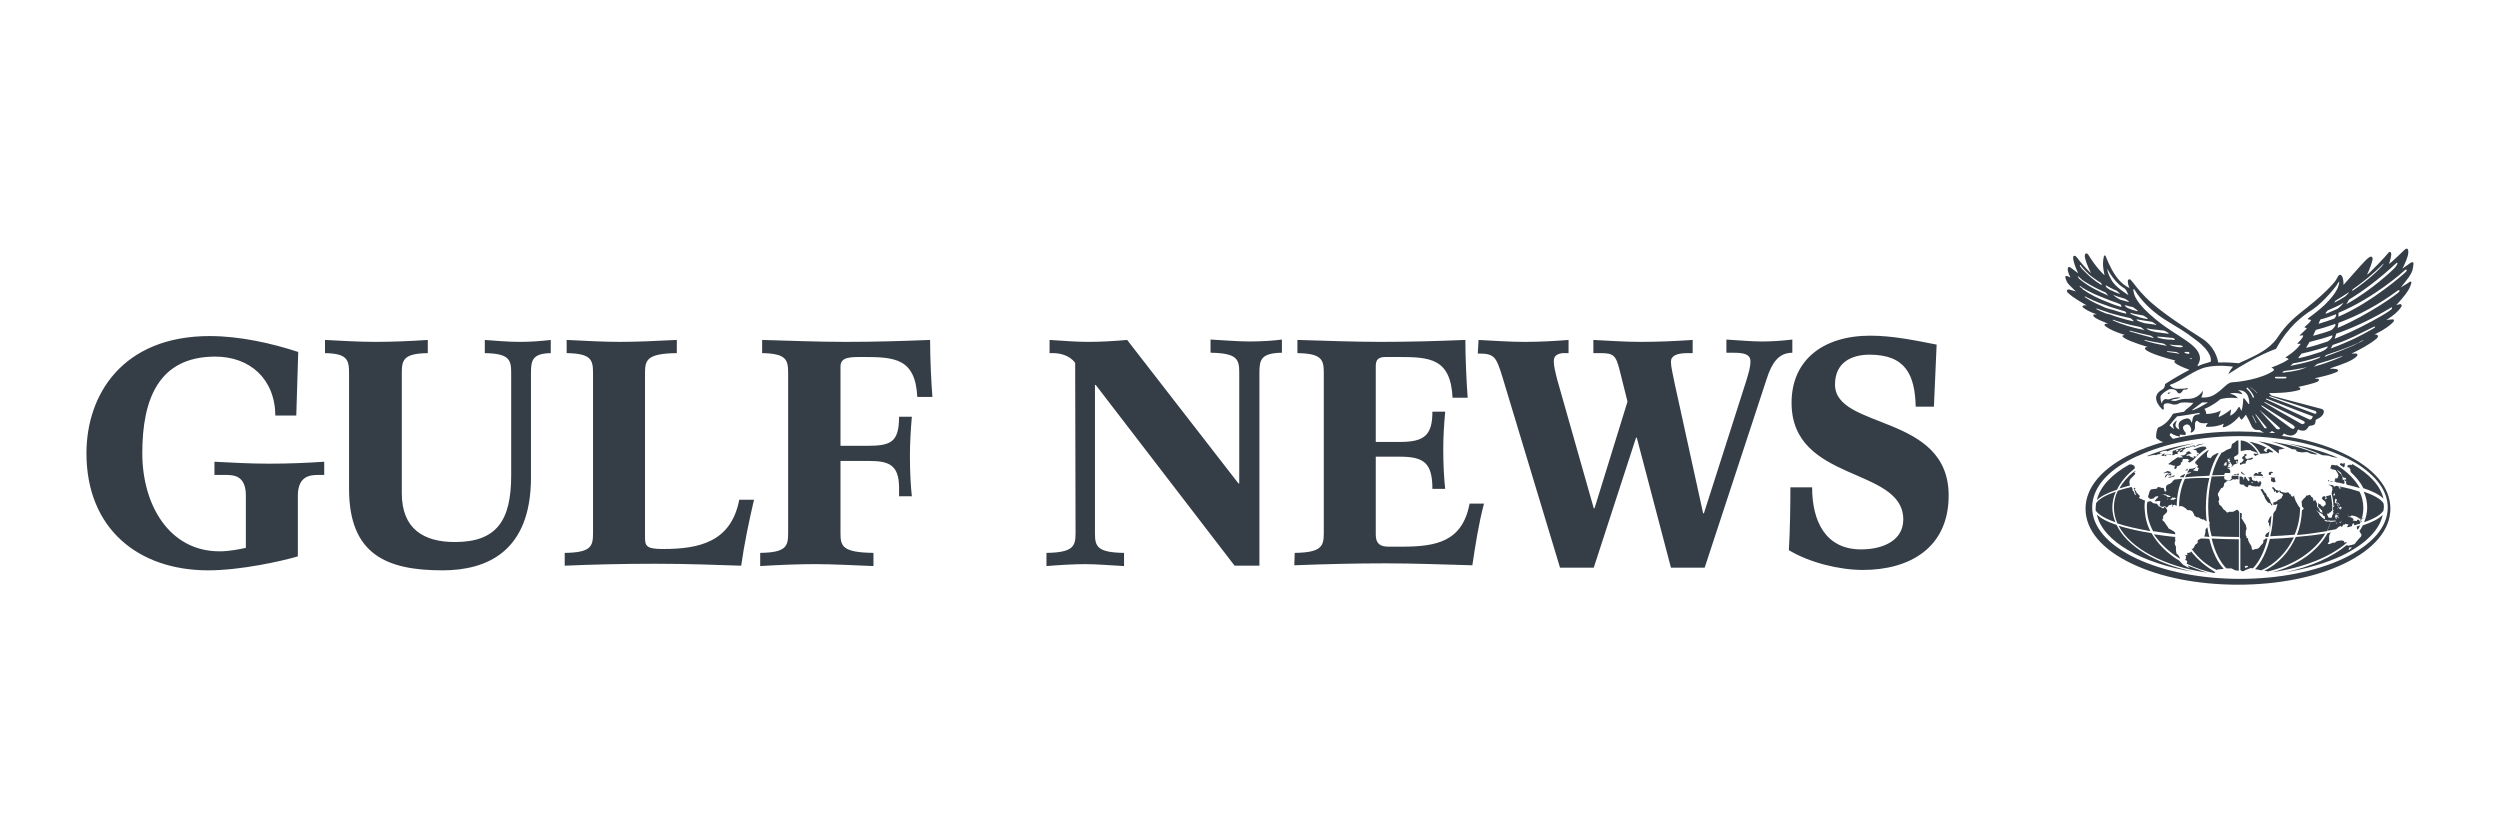 <?xml version="1.0" encoding="UTF-8"?><svg id="a" xmlns="http://www.w3.org/2000/svg" viewBox="0 0 300 100"><defs><style>.b{fill:#353e47;stroke-width:0px;}</style></defs><path class="b" d="M263.164,53.965h0c.047,0,.14.047.279.047s.14.093.14.093l.047.186s.186.047.233.14c.093.093-.047.093-.093.093-.047.047-.186,0-.186,0l.093.186-.186.093-.279-.093.093.14-.093.093s-.419-.14-.419-.186-.093-.093-.093-.093l-.326.047.047-.14.326-.093s.233-.093.279-.093-.233-.093-.233-.14-.093-.093-.093-.093h-.093c-.093.047-.186.093-.279.14l.093.047-.186.186s-.047.047-.14.093c-.14.047-.233,0-.326.047h-.047c-.047.047-.093.047-.186.093l.093-.047h.14l.093.093.093.047s-.047.047-.14.047h-.233l-.186.047.047-.093h-.093c-.372.233-.745.512-1.117.791v.093h.186l.279.093.093.047h.233l-.047.093-.047.14v.14l.093.047.186-.14v-.186s.186-.047.279-.093.233-.186.233-.186c0-.047-.047-.14-.047-.14,0,0,.14-.093.186-.14.047-.047.047-.186.047-.186,0,0-.047-.093.093-.14h.326c.047,0,.093-.047.186,0,.047,0,.093.047.093.093h.14l-.093.14-.14.093.14.047.093.047.233-.14.093-.093v.047c.512-.559,1.071-1.071,1.722-1.489l-.14-.233h-.465c-.186.046-.605.186-1.024.372M260.185,57.27l.093.047.326-.047.279-.093.093-.14-.233.047-.093.093h-.047l-.326.047-.093.047ZM260.278,56.572l-.14-.047s-.14,0-.14.047c-.047.047-.093.047-.14.093-.047,0-.233.093-.233.093l.047.047.186-.047.233-.047.093.093.186-.047.14-.047-.047-.093-.186-.047h0ZM260.278,56.851h-.14l-.233.14-.14.279h.14l.093-.186.186-.186h.14l-.186.14h.14l.093-.047v.093l.14-.047.093-.186-.093-.047-.233.047ZM262.559,56.246h0q-.093,0-.14.047l-.093.093-.14.093h.047l.279-.047c0-.047,0-.14.047-.186M261.581,67.044h0c0-.093-.047-.233-.093-.279s-.047-.093-.093-.14l-.047-.093s0,.047-.047,0l-.14-.14v-.093l-.047-.233v-.465l-.14-.279v-.279l.093-.186-.047-.047v-.372c-.838-.093-1.676-.186-2.56-.326.745,1.071,1.769,2.095,3.119,2.932M257.625,60.9c0,1.024.279,1.955.745,2.839.838.14,1.722.233,2.653.372v-.186l-.093-.093-.047-.047c-.047-.047-.233-.14-.233-.14,0,0-.186-.093-.233-.14-.047-.047-.14-.047-.186-.093s-.047-.093-.047-.093c0,0-.233-.372-.279-.419s-.093-.093-.093-.14-.14-.14-.14-.186l-.14-.093s-.047-.093-.047-.14.047-.093.093-.14v-.279c0-.047.233-.233.233-.233,0-.047.093-.093.14-.14s.093-.14.093-.14c0-.047.047-.186,0-.233s-.14-.233-.14-.233l-.093-.093h-.093l-.047.047v.047l-.047.047h-.093l-.093-.047-.093-.047-.093-.093-.233-.047-.047-.14-.14-.14-.047-.047h-.186l-.14-.047h-.093l-.093-.093-.186-.14h-.14s-.093.047-.14.047h-.093c-.093.186-.093.419-.093.698M261.581,57.27s-.047,0,0,0h.465c.047-.14.14-.279.186-.419l-.465.233c0-.047-.186.186-.186.186ZM270.658,54.71h.093v-.093h.14v-.047l.14-.047c-.047-.047-.047-.093-.093-.14l-.14.093s-.186-.047-.233-.047l-.14.047.047.093c.047.047.14.14.186.14M271.728,57.27h0c-.14-.047-.279-.047-.419-.047l.186.047h.233ZM270.658,57.223h.093-.279v.047h.186M271.356,58.713h0c-.093-.047-.093.047-.093.047l.233.372.047.14.14.186s.047.093.047.14.093.186.093.186c0,0,0,.093.047.14.047.047.233.326.279.372.047.047.093.047.233.093.14.093.14.14.14.14v.047l.14.093v-.233h-.047c-.093,0-.093-.047-.093-.093s-.093-.14-.093-.233-.093-.233-.093-.233c0,0-.093-.047-.093-.14,0-.047-.093-.093-.14-.14s-.093-.047-.093-.14-.047-.14-.093-.233-.14-.093-.14-.093c0,0,0-.047-.047-.093-.093-.14-.14-.233-.233-.372-.093.047-.14.047-.14.047M272.985,57.409l.047-.047-.047-.047h0c-.186,0-.326,0-.512-.047l.047.093.093.047-.093.047v.186l.047.14h.093l.047.047s.093.047.14.047h.047c.047,0,.186-.047.186-.047l-.047-.093v-.14l-.047-.047v-.093h-.047v-.093c-.093,0,.047.047.047.047ZM279.594,58.247c.047,0,.093.047.093.047,0,0,.047.093.093.093s.093.093.093.093l.047.047h-.14.047l.047.093v.047h.047s0,.047-.047.14c-.047.093,0,.233-.093.372h0c.14.512.233,1.024.233,1.583l.047-.047v-.047l.047-.047v.093l-.047.093-.093.047v.372h.047l.093.047h-.093v.047h-.047v.186l.093.047v.047h-.093l-.047.093v.093l-.047.047c-.047.233-.093.465-.14.652h.559c.047,0,.047.047.047.047l-.186.047-.419.047h-.047c-.093.372-.233.698-.419,1.071.372-.047.698-.14,1.024-.186h0l.093-.047s.047-.093.14-.14c.093-.047.14-.093.186-.14.047-.047.14-.047.186-.047s.047.093.047.093l.14-.047s-.047,0,0-.047.14-.186.14-.186h.186v-.093l.419.093-.093.14-.093.093.093.093h0c.186-.047.326-.093.512-.14v-.14l.14-.233.047.047.093.233c.233-.093.465-.14.652-.186.279-.605.419-1.257.419-1.862,0-.698-.14-1.396-.465-2.001-.698-.233-1.396-.419-2.095-.559v.047h-.047l-.047-.093h-.186l-.093.047-.093-.047.047-.047c-.093,0-.186-.047-.326-.047,0,0,0,.047-.047.047,0,.047-.186.047-.186.047l-.047-.047v-.093h0c-.186-.047-.372-.047-.512-.093l-.093.093c.093-.047.14-.047.186,0M280.386,62.809l-.093-.047.093-.047.093.093h-.093ZM283.272,62.204h.186l.186-.093h0l-.047.093-.093.047-.233-.047h0ZM281.596,61.738l.233.093v.047l.093.093.047.047.14-.093.14-.093.047.047.279.047.326.14.14.093v.047l.233.047v.093l-.093.047h.047l.093.14.093.047.047.093-.093-.047-.186-.047-.093-.186-.14-.047-.14.093.047.047-.093.047-.186-.047h-.14l-.14-.047h0l.14-.047-.047-.093-.093-.14-.14-.047-.233-.093-.093.047v-.093l.093-.093h-.093l-.093-.093h-.093v-.093l-.047.047h0ZM280.479,61.878l.093-.093h.047l-.093.14.047.14.093.047v.093l-.14-.093-.047-.14-.093.047v.279h-.093v-.14l-.093-.14.047-.186.093-.186.186-.047.14-.047h.047l-.14.093h-.186l-.047.14.14.093h0ZM280.293,60.388h.093v.047l-.047.047-.047-.047v-.047h0ZM280.572,60.668l-.093.047v-.186l.14.047-.047.093ZM280.618,60.668h0v.14h-.047v-.093l.047-.047ZM280.758,62.762l-.047-.047.233-.14h0l.047.047-.233.14ZM280.944,60.854h0l.047.047v.093l-.047.047-.047-.047-.047.047.047.047-.047.047h-.047l-.093-.093v-.093h-.14l-.047.093h-.047l.047-.093h.047v-.047h.093v.047l.093-.047v-.047l.047-.047-.047-.047.093.047.093.047ZM280.805,60.668h0l-.093-.047.047-.047-.047-.047.047-.047.047.047v.047l-.047.047c.047,0,.047.047.047.047ZM280.712,58.387l.093.047.047.093v.14h-.093v-.14l-.093-.047-.047-.047.093-.047ZM280.479,60.295l.093.047.093.093-.047.047h-.047l-.047-.093h-.093l.047-.093h0ZM280.293,59.83l.093.093h0l.047.093-.047.093-.047.047v.093l.047.047v.093l-.047.047-.047-.093h-.093l-.047-.14h.047v-.233l.093-.14h0ZM280.106,59.225h.093v.047l-.047.186-.047.047-.093-.093v-.093l.093-.093h0ZM271.402,56.897l-.14-.093s.186-.186.14-.186-.419.047-.419.047l.047.14-.14.047-.047-.047v-.047h-.233l-.047.093-.14.14v.093c.372,0,.791,0,1.164.047-.047-.14-.186-.233-.186-.233ZM282.248,63.367h-.093c.047.047.093,0,.093,0M262.373,53.593h.093s.047,0,.047-.047c0,.047-.093.047-.14.047M262.792,53.593l.512-.047v.093c.326-.14.652-.233.977-.326h0l.279-.093c-.279.047-.559.093-.838.14l-.233.186-.186-.093c-.093,0-.233.047-.326.047l-.186.093ZM256.182,56.199h0c0-.047-.047-.279-.047-.279l-.14-.093-.186-.093h-.279c-2.095,1.164-3.537,2.653-3.91,4.282.465-.465,1.303-.884,2.42-1.257.465-.977,1.21-1.815,2.141-2.56M253.994,62.995c-1.117-.372-1.908-.791-2.374-1.257.698,3.212,5.399,5.911,11.729,6.889-4.608-.931-8.145-3.072-9.356-5.632M256.089,56.572l.093.047s.093,0,.093-.047c-.047,0-.093-.047-.093-.047l.047-.047c-.047,0-.093.047-.14.093M262.466,67.836s.14.093.14.14.186.14.186.14c0,0-.186,0-.279-.047s-.465-.279-.512-.279l-.372-.372q-.047-.047-.047-.093c-1.489-.884-2.653-2.048-3.398-3.351-1.536-.233-2.886-.559-3.956-.884,1.443,2.746,5.492,4.887,10.659,5.632-.791-.233-1.629-.559-2.42-.884h0ZM282.853,63.46c0,.047.047.093.093.093.093-.14.186-.326.279-.512-.14.047-.279.093-.419.14v.047c.047.093,0,.14.047.233M256.136,56.711l-.093-.093c-.745.605-1.303,1.257-1.722,2.001.419-.14.838-.233,1.303-.372-.047,0-.047-.047-.047-.047l-.047-.279v-.14s.047-.279.186-.372l.419-.419c.093-.093.093-.186.093-.186h.047l-.14-.093h0ZM256.229,58.573c-.047-.047-.093-.047-.093-.047l-.093.093c0,.047.093.186.093.186v.093l.093.186v.14l.047.047c0,.047.047.047.047.093l.047.047h-.093l-.14-.14-.047-.047.047-.093s-.047-.047-.047-.093l-.093-.093c-.047-.047-.14-.047-.14-.047l.093-.047v-.047l-.047-.047v-.093l-.093-.186v-.047c-.605.14-1.164.279-1.676.465-.326.652-.465,1.303-.465,2.001,0,.652.14,1.303.419,1.908,1.071.372,2.42.652,3.956.931-.465-.884-.652-1.815-.698-2.793,0-.279,0-.559.047-.884q-.093-.047-.14-.047c-.047,0-.14-.047-.14-.047l-.047-.047c-.047,0-.093,0-.14-.047l-.14-.047-.093-.093v-.047l.093-.093-.047-.14s-.186-.14-.186-.186l-.093-.093s-.093-.047-.093-.093v-.047c0-.047-.093-.14-.093-.14,0,0-.093-.14-.14-.186.093-.046.14-.093.093-.14M257.718,54.756l.372-.093s.419-.093.465-.093l.047.047.233-.047.093-.047h.14c.14-.093.326-.14.465-.186-.047,0-.093.047-.186.093-.186.047.047-.093-.186-.093-.047,0,.093-.093.233-.14.14-.047.093-.047.372-.093.279-.047.279.047.279.047h.047c.931-.372,1.908-.652,2.932-.884h.047s.047,0,.093-.047c-2.048.326-3.91.838-5.492,1.489h.047c-.093.047,0,.047,0,.047M268.237,53.034s-.326.233-.372.233c-.047.047-.093.279-.093.326s-.047.186-.047.186c0,0-.326.14-.465.186s-.279.186-.465.279c-.047.047-.093.047-.186.047-.465.698-.884,1.629-1.164,2.746.512,0,1.024-.047,1.489-.047l-.047-.14h.093l.047-.093h.512c.093,0,.093-.047.093-.047v-.186l-.047-.14-.093-.093-.186-.093v-.047h.093l.047.047.14-.047-.047-.093h.14l.093-.047.14-.093s.093-.047.14-.14c.047-.093.233-.093.233-.093l.14-.047-.047-.093-.047-.093-.047-.047.186-.093.047.14-.047.14h.093v-.465l-.186.047h-.186c-.047,0-.093-.093-.093-.093v-.186c-.047-.093.047-.093.093-.14q.093-.047.186-.093c.093-.047.186-.14.186-.186l.047-.047v-1.583c-.093,0-.14,0-.233.047l-.14.14h0ZM267.213,55.594l-.047.047.047.14v.047h-.093l-.093.047h-.093l-.093-.047v-.047l.093-.047v-.047h-.047l.047-.093h.093v-.093l.093-.047.093.047h.047v.047c-.047-.047-.047,0-.047.047M267.865,55.873l-.093.047.093.047v.047l-.233.047h-.372l.047-.047.047-.047.047-.047h.093l.047-.047h-.186v-.047l.093-.047v-.047l-.047-.047.047-.047.093.047.047-.093-.047-.047v-.047s-.047.047-.093,0c-.047,0-.047-.047-.047-.047l.047-.047s0-.047-.047-.047h-.093l.047-.093-.047-.047v-.093l.047-.047.047.047.047-.093h.14v.047l-.186.093h.14l.093.047-.047.093-.093.047v.047h.093s.047,0,.047.047,0,.047.047.093c.047,0,.047.047.047.093l.047.047.047.047v.093l.047.047.047-.047.047.047h-.093ZM281.689,56.06h.093l.093.047.093.047v.093l.093.047v.047l-.047.047.047.047-.047.047.093.093-.047.047c.652.605,1.21,1.257,1.536,1.955,1.117.372,1.955.791,2.42,1.257-.372-1.583-1.722-2.979-3.724-4.143l-.093.093v.047l-.093-.047c-.047-.047-.186,0-.186,0v.047l-.093-.047-.047.047h-.093l.047.093c-.093.093-.047.14-.047.14M268.424,56.944l-.186-.047-.186.047v.047h.605v-.14l-.093-.047-.14.14h0ZM264.141,64.624c-.047,0-.14.047-.14.047-.047.047-.279.14-.279.186-.047.047.047.186,0,.233,0,.047-.047.093-.093.14l-.093.047s.047,0-.047.047c-.047.047-.093.047-.093.093s-.093.186-.093.186c0,0,0,.047-.047.093s-.047.093-.093.14c-.047,0-.093.047-.14,0h-.047c.791,1.117,1.815,2.001,3.025,2.56.186-.093.372-.093.559-.093.093,0,.186-.047.279-.047-.745-.791-1.35-2.048-1.722-3.584-.279-.047-.652-.047-.977-.047M267.772,57.27l.047.14-.047.047-.093.093-.093.093h-.186l-.093.093-.093-.093-.093-.093h-.093l-.093-.047v-.093l-.047-.093.047-.186c-.512,0-1.024.047-1.536.047-.279,1.21-.419,2.42-.419,3.631,0,.605.047,1.164.093,1.722.047.047.093.14.093.186s0,.14-.047.186c.047.512.14.977.279,1.443,1.071.047,2.188.093,3.305.093v-3.025h0c-.047,0-.093-.186-.186-.233-.093-.047-.372.14-.372.14,0,0-.14.093-.279.093h-.372s-.14.093-.186.093-.14-.047-.186-.14c0-.047-.279-.233-.279-.233,0,0-.14-.14-.14-.186s-.14-.186-.186-.233c0-.047-.14-.093-.186-.14q-.047-.093-.047-.186c0-.093-.093-.186-.093-.186l.093-.14s.047-.233,0-.326c0-.093-.047-.093-.047-.14s-.093-.093-.093-.279c0-.14.093-.233.093-.233,0,0,.093-.186.14-.233.047-.047.14-.279.186-.279s.233-.047.279-.233c0-.047,0-.093.047-.093v-.186c.047-.047,0-.047.047-.093s.093-.093.14-.093.14-.14.14-.14v-.093h.093l.093.047h.186l.14-.047.093-.047s.093-.047.14-.093c.047,0,.186.093.372,0,.186-.047.14,0,.14,0l.14.047v-.465h-.791l-.047.186ZM262.931,66.16c0,.047-.047.093-.093.14-.093,0-.186.047-.233.047h-.14v.14c0,.047.047.047.047.093-.047.047-.093.047-.093.047l-.14-.047s-.047,0-.047.047.047.093.047.093l.093.047-.047.047-.047.047.047.093v.093l-.093.047c0,.047,0,.14.047.14s.14.047.14.047l.047.093v.093s-.047.047-.047.093v.093c1.024.512,2.141.884,3.258,1.117.047-.047.14-.047.186-.093-1.164-.698-2.141-1.49-2.932-2.513M267.167,68.208h.605l.465.233.419.047v-3.77c-1.117,0-2.188-.047-3.258-.093.372,1.583,1.024,2.839,1.769,3.584M253.855,62.669c-.233-.559-.372-1.164-.372-1.769,0-.652.14-1.303.419-1.908-1.21.419-2.048.884-2.374,1.396,0,.186-.047.326-.047.512v.372c.372.512,1.164.977,2.374,1.396M269.494,64.252c-.047-.047,0-.14,0-.186v-.326c0-.093.093-.186.093-.279s0-.14-.047-.233,0-.093-.047-.233c-.047-.093-.465-.745-.465-.745l-.093-.093s.093-.093.093-.14c.047-.047-.047-.093-.047-.14s.047-.093.047-.14c.047-.093-.047-.14-.14-.186h-.093v3.025h.791c.047-.186-.047-.326-.093-.326M269.168,58.154l.14.047.047.14.14.047.186.093.093-.093v-.093l.047-.047.186-.047.186.093.14.047h.14c.047,0,.186.047.186.047h.093l.093-.047.14.047h.14l.093-.047.047-.093.047-.14.047-.093v-.093l-.047-.047v-.14l-.047.047-.093-.047-.093.093h-.14c-.047,0-.047-.047-.047-.093s-.14-.047-.14-.047l-.047.047h-.093l-.047-.047h-.14l-.186-.14v-.14s-.047-.047-.047-.093-.047-.093-.047-.093h-.093l-.047.047h-.186v.093l.14.14-.047.093v.14h-.047l-.093-.047-.093-.093v-.047l-.093-.093-.093-.186v-.047h-.233c.047,0,.14.093.14.093v.047l-.047-.047-.047-.047c-.047,0-.047.047-.047.047v.047s.047,0,.047.047v.047h-.047v.047l-.047.047h-.047v-.047l.047-.047h0l-.047-.14-.186-.14h-.233v.698h0v.14c.047.047.14.14.186.14.14,0,.233,0,.233,0M271.123,57.875h.047-.047v.047l-.047.047h-.047l-.047-.047.14-.047M270.099,57.828l.186.047.047.047h.047v.047h-.14l-.14-.14h0ZM269.308,68.487c.14-.093.791-.326.791-.326,0,0,.093,0,.233.047.745-.745,1.396-2.001,1.769-3.584h-.279v.093c-.047.047-.093.047-.14.047s-.093.14-.093.14c0,0,.047.14,0,.186,0,.047-.047.093-.093.186-.093.047-.279.279-.372.419-.093.093-.233.186-.419.186s-.372.14-.372.14l-.14-.233v-.186c0-.047-.14-.233-.186-.326s-.186-.279-.186-.326c-.047-.093-.047-.186-.047-.279,0,0,0-.047-.047-.093h-.884v3.817c.14.186.372.186.465.093M269.68,67.882l.093.14-.326.14-.093-.233c0,.047.326-.047.326-.047ZM269.168,56.804s-.14-.14-.14-.186-.093,0-.093.047v.093c0,.047.093.093.14.093l.047.047.047.047h.279l-.279-.14M264.7,63.46l-.047.093v.279c0,.047-.093.465-.14.559.186,0,.419,0,.605.047-.093-.372-.186-.791-.233-1.164l-.093.093s-.047.093-.093.093M272.426,53.639l.093.047h-.047c.326.233.652.465.977.745v-.047s.047-.279,0-.372c0-.093.14-.047.279-.093.093,0,.279-.093.465-.093-1.024-.419-2.141-.698-3.212-.884.465.186.931.372,1.396.652l.047.047h0ZM269.494,54.012h.605s.047.093.093.093c.093,0,.698.233.698.233l.093.047c-.605-.931-1.303-1.489-2.095-1.536v1.303q.047-.047.14-.047c.14,0,.465-.093.465-.093M269.168,55.641h.186l.14-.047v-.186l.093-.093h.047v-.14h.419c.047,0,.233-.093.279-.14.093,0-.047-.14-.047-.14l-.233.093-.419.093-.186-.093v-.093s-.093-.14,0-.14c.093-.047.186-.186.186-.186l-.186-.093-.14.047.047.093-.093.093-.186.14v.186l.186.14-.14.186-.186.186h-.14v.186l.093.047.279-.14h0ZM271.263,54.477l.233-.047s.419,0,.652-.047.14-.14.14-.14l.465.047v-.093c-.186-.14-.372-.279-.559-.372h0l-.233.233.093.14-.14.047-.279-.233.279-.279h.093c-.652-.372-1.396-.605-2.141-.745.512.279.977.791,1.396,1.489M264.84,54.71v-.279c0-.047.093-.186.093-.186,0,0,.047-.14.093-.14s0-.047-.047-.093c-.559.372-1.071.884-1.536,1.396,0,.047,0,.093-.047.14-.047.047.14.093.14.093.047,0,.047.047.093.093l-.186.047h.186l.093.047.047.047-.047.093-.047.047-.233.093s-.186.093-.233.093-.093.047-.14.047h-.326c-.093.14-.186.326-.279.465h.233l.186-.093.047.047-.186.14-.233.047-.14.093c-.047.093-.093.233-.186.326.977-.093,1.955-.14,2.932-.186.279-1.071.652-2.001,1.117-2.7h-.186l-.512.279-.279.326-.14-.047-.233-.047-.047-.186h0ZM263.769,56.432s0,.093-.047.093h-.233l-.047-.047h-.233v-.093l.186-.14.14-.186.14-.093.047.14-.093.047h.14s.093,0,.093.047c-.093.093-.093.233-.093.233M283.132,63.74h0c.047.093.14.233.186.326.047.047.093,0,.047.14s0,.186-.14.279c-.14.14-.465.512-.559.652s-.14.186-.186.186c-.093,0-.233.047-.326.093-.093,0-.14,0-.233.047-.047,0-.093.047-.186,0-.093,0-.093-.047-.14-.047-1.722,1.443-4.329,2.607-7.354,3.258,2.513-.419,4.841-1.071,6.796-2.001,2.793-1.35,4.515-3.072,4.887-4.887-.465.465-1.257.884-2.374,1.257-.093.186-.279.465-.419.698M282.154,65.788c-.093.047-.186.14-.233.186l-.093.047.093-.326h.093l.186-.047c-.047.047-.047.093-.047.14M283.644,58.992c.279.605.419,1.257.419,1.908,0,.605-.14,1.21-.372,1.769,1.21-.419,2.001-.884,2.327-1.396,0-.14.047-.279.047-.372,0-.186,0-.372-.047-.512-.326-.512-1.164-.977-2.374-1.396M275.266,64.484c-.931.093-1.908.14-2.886.186-.372,1.536-1.024,2.839-1.769,3.631.279.047.605.093.745.14,1.676-.745,3.072-2.188,3.91-3.956M262.186,57.456c-.465,1.024-.698,2.188-.698,3.305h.047c.047,0,.186-.047.186-.047,0,0,.047.047.14.047.047,0,.093.047.14.047v.047h.093s0,.047.093.093c.047,0,.14.093.14.093v.047s0-.047.093.047c.047.047.047.093.14.093.047,0,.14-.047.233,0s.279.093.279.14c.047.047.093.093.093.14s.047.093.047.093l.093.14v.093c0,.047.047.093.047.093.047,0,.14.047.14.047l.047.093h.233c.047.047.233.093.233.14,0,0,.047.047.093.047s.186.093.233.093.093-.047.14,0c.047.047.093.047.14.093.047.047.093.093.186.14-.047-.512-.093-1.071-.093-1.583,0-1.303.14-2.56.419-3.631-1.024-.047-2.001,0-2.932.093M279.036,64.019c-1.164.186-2.374.326-3.537.419-.791,1.815-2.141,3.258-3.77,4.049.14,0,.279.047.419.093,3.119-.745,5.632-2.42,6.889-4.561M281.596,65.043s-.093.047-.14.047-.14.047-.14,0c0,0,0-.14-.093-.186s-.326-.047-.326-.047c-.047,0-.186.047-.326.047q-.093,0-.233.093c-.14.093-.093.093-.186.14-.093,0-.14-.047-.233,0s-.14.047-.233.093-.233.093-.279.047l-.093-.093s.233-.14.186-.233v-.465c0-.093-.047-.047,0-.14,0-.093.093-.326.14-.372s.093-.047.14-.093c-.14.047-.279.047-.465.093-1.21,2.188-3.631,3.91-6.656,4.701h0c3.77-.559,6.935-1.815,8.937-3.537v-.093M276.29,61.226h0l-.047-.093c-.047,1.071-.233,2.095-.605,3.072,1.21-.093,2.374-.279,3.584-.465.186-.372.326-.745.465-1.117l-.186-.047h-.279l-.186-.047v-.047l-.093-.047v-.047h.14c.047,0,.093.047.093.047,0,0,.093.047.14.047h.093l.047-.047.186.047.093.047c.047-.14.093-.279.093-.419h-.14l-.093.047-.047-.047h-.14l-.047-.186-.093-.093v-.14l.047-.093.14.047.093-.14.14-.047.093-.14.093-.047v-.372c0-.512-.093-1.024-.186-1.536-.047.047-.14.093-.186.093-.093,0-.326.093-.326.093l-.093.047v.093h-.047l-.047-.14s-.093-.047-.233.047c-.093.047-.14.233-.14.233l.093.093.093.093c.047.047.186.14.186.14,0,0,.093.14.093.186v.233l-.14.093-.186.186h-.047v-.093l.047-.047h-.14s-.093-.047-.093-.093-.14-.14-.14-.14h-.093v-.093h-.093v.14l-.047.186v.093h.047l.047.047.093.14.047.047s.047,0,.093.047.093.14.14.14.047.233.047.233c0,.047.093.093.093.093h-.047l-.279-.14s-.14-.233-.14-.326c0-.047-.186-.233-.233-.279-.047,0,0-.233,0-.326s-.14-.279-.14-.326-.14-.233-.14-.233v.093c0,.047-.093.093-.093.093l-.093-.047v-.233c-.047,0-.093-.186-.186-.186-.093-.047-.14-.186-.14-.186,0-.047-.14-.093-.14-.093l-.047.047-.14.047h-.093l-.14.047v.093s0,.047-.047.047l-.186.186c-.047.047-.14.093-.14.186,0,.047-.14.093-.14.093h0c0,.186.047.419.047.652,0,0,.14.186.186.186v.14l-.14.14h0ZM279.129,59.923l-.093-.047c-.047,0,0-.093,0-.093l.047-.093h.14l-.047.14-.047.093h0ZM277.826,61.226l.093.047h.14l.047.093.186.093.14.093.14.093.093.047.093.047-.047.093h.047l.093.093.14.047v.326h-.093s-.186-.186-.233-.186l-.14-.14c0-.047-.093-.093-.093-.093l-.093-.093-.047-.186-.093-.093-.093-.093s-.186-.186-.186-.233c-.14.047-.093.047-.093.047M281.549,58.015l.047.14c.605.14,1.117.279,1.583.419-.559-1.024-1.489-1.955-2.746-2.746h-.233c-.093,0-.186-.047-.326-.047h-.093l-.093.279-.093.14h.047l.14.047.047.093h.093v-.047s.186.093.233.093.14.047.14.047c0,0,.047.047.047.093l.093.14c.047.047.14.233.14.233v.047s0,.093.047.093c0,0-.047.093-.047.14s-.047.14-.047.14l-.093.093h-.093l-.047-.047-.047.047c0,.047-.093.093-.093.093l.093.093-.093.093h-.047l.047.093s.14.047.186.093c.326.047.605.093.884.186l.093-.047.047-.186-.093-.093v-.093h.093l.047.047.14.093-.047.14.047.093h0ZM280.991,57.037l-.093-.14-.093-.093-.14-.14-.186-.186-.047-.093.279.186.233.186v.14l.14.186-.047.047s-.047-.093-.047-.093ZM281.503,57.456l-.047.14-.14-.047h-.047v.047h-.047l-.14-.093s0-.093.047-.093,0-.047,0-.047l-.093-.14v-.047l.233.14.233.047.047.093s-.047,0-.047,0ZM272.706,56.665l-.047-.047h-.233l-.093.047-.093.093h0c0,.093.047.14.047.233h.279l-.093-.093v-.047l.047.047.047-.047-.047-.047.047-.047h.186v-.047l-.093-.047c.047.14.047,0,.047,0ZM279.92,57.828h0c0-.047-.047-.093-.047-.093h-.186c-.047,0-.093.047-.093.047.14,0,.233,0,.326.047M259.301,54.71h.279l.186-.047h.093l-.047.047s0,.047.047.047.093-.093.093-.093v-.047l.279-.047h.279v-.047c0-.047-.186,0-.186,0,0,0-.512.093-.559.047-.047,0-.093-.047-.093-.093.047-.047.186-.047.186-.093h-.047c-.14.047-.279.093-.419.186h.093v.047l-.186.093h0ZM279.455,57.968h0ZM275.312,53.919c.186.047.419.093.233.14-.14.047.186.14.186.14l.512.093s.419-.047.559-.047.465.186.465.186l.512.093h.279v-.047c-1.583-.698-3.444-1.164-5.492-1.489.791.233,1.536.465,2.234.791.186.14.372.14.512.14M258.696,58.666h-.186s-.186.047-.279.047-.14.047-.233.14c-.093.233-.14.465-.233.745.047.186.233.279.372.279.233-.047.372-.093.372-.14s.14-.14.14-.14l.233-.047h.093s.047.047,0,.093c-.047.093-.186.186-.186.186,0,0-.093.093-.093.14s-.093.093-.14.14.186.047.186.047l.326-.047.186.047c0,.047-.093.326-.093.419s.14.186.233.233c0,0,.047.047.14,0,.093-.047.233-.047.233-.047l.14.047.093.14.047-.093.093-.047.047-.047s-.047-.047.047-.093,0-.047.093-.047.093,0,.186-.047c.093-.047.14-.047.14-.047l.047.047-.047.093v.047c0,.047-.047.093,0,.093h.093l-.047-.093v-.047l.233-.093.14.047v.047h.14c0-.279,0-.559.047-.838h0v-.047h0c.093-.838.279-1.629.605-2.327-.326.047-.652.047-.931.093,0,0,0,.047-.047.047-.047.047-.093.093-.186.14v.093l-.326.233c-.093.047-.186.047-.233.093-.047,0-.186.14-.186.186-.047.047-.047.279-.047.279,0,.047.047.14.047.186s.047.047,0,.093-.093.093-.14.093h-.047s-.047-.14-.047-.186-.047-.093-.047-.093v-.093l-.047-.047s-.093-.047-.14-.047c-.047.047-.093.047-.093.047,0,0-.093-.093-.186-.093s-.326-.093-.326,0,.14.093,0,.093q-.14.093-.186.093M260.232,59.923h-.14l-.047-.047v-.047l.186.093h0ZM260.65,59.737h0v-.047l.14.047.14-.047s.093.047.093.093l.14.047v.047h-.14l-.093.047h-.047l-.093.093-.047-.047h-.279v-.14h.14l.047-.093h0ZM259.58,59.318h.279l.093.047.14.047.14.047.093.047.14.047v.047l-.047.047h-.372l.093-.047h-.047l-.093-.047-.047-.093h-.093l-.14-.047-.093-.047-.047-.047-.093.047-.14.047h-.047l.279-.093h0ZM280.805,55.78c.186.14.372.233.512.372l-.047-.047v-.093s.093,0,.093-.047v-.233l.047-.047v-.047l-.093-.047v-.047h-.093l.047.047h-.047l-.047.093-.093-.047c0-.047-.047-.047-.186-.047-.186.047-.093.186-.093.186h0M274.986,59.364s-.093.047-.093,0-.14-.093-.14-.093l-.14-.186h-.093l-.326.047c-.14-.047-.233-.047-.372-.093-.14,0-.093-.047-.14-.093,0-.047-.047-.093-.093-.093-.093,0-.14.047-.14.047-.047,0-.186-.093-.233-.093s-.14-.047-.186-.093-.14-.233-.186-.233h-.186c-.047.047,0,.093.047.14.047.047.093.14.14.186.047.047.047.093.047.14s.047.093.047.093h.047v-.093l.047-.047.047.047.047.14.047.047h.093c.047,0,.093,0,.093-.047l.186-.186v.14c0,.093.14.14.186.14s.047,0,.093.047c.047,0,.047.047.093.093,0,.047.047.047.047.047,0,0,0,.093-.093.186-.093.093-.047.186-.047.186,0,0-.047,0-.093.047q0,.047-.047.047c-.047,0-.093.047-.14.093-.047.047-.093.047-.186.047-.093.047-.047.14-.047.14-.14.047-.326.14-.512.186v.279h.279l.14-.093h.047s.047.186-.047.279c-.047.093-.047.326-.14.465-.093.093-.186.233-.233.326l-.047.047c-.047.931-.14,1.862-.372,2.746.977-.047,1.955-.093,2.932-.186.419-1.024.652-2.095.652-3.258h-.047s-.093-.093-.14-.186c-.047-.093-.093-.14-.186-.326-.093-.186-.186-.279-.186-.372l-.14-.372v-.14l-.047-.047-.047.093s-.093.047-.14.047-.186-.186-.186-.186c0,0,.046,0,.093-.047,0,.047,0,0,0,0M279.408,57.596l-.047.14c.047,0,.093,0,.14.047v-.14l-.093-.047ZM279.222,54.663c.326.047.186,0,.559.14.14.047.465.093.791.14-1.815-.791-3.956-1.396-6.33-1.769,1.629.326,3.119.838,4.422,1.443.14,0,.372.047.559.047M272.194,64.438c.186-.791.326-1.629.372-2.56l-.14.14c-.14.186-.279.605-.279.605l.093.093s.047.093.047.14v.186s.093.047.093.14v.465c0,.14-.233.279-.326.326s-.093.093-.14.14-.093.14-.093.14c0,0,.047.047.047.186.093,0,.186,0,.326,0M262.233,53.732c.093-.047-.093-.047-.093-.047l-.279.093h-.047c-.512.14-.977.279-1.443.465h.047s.093-.047.186-.093h.186l-.14.14.093.047-.093.279h.093s.186-.047.186,0,0-.093,0-.093l.233-.047h.093l.14-.093-.047-.047-.093-.047.186-.093.14-.14.14-.14.186-.047v.047l-.233.14-.093.093-.047.047.093.093s.047-.047.093-.047h.047c.093-.047.186-.093.279-.14-.279,0-.047-.093-.047-.093l.186-.14.233-.14.372-.047.186-.093-.652.047c.047.186-.14.14-.093.093M261.209,54.198l-.14-.14.279-.093.093.047-.233.186ZM260.185,47.123c-.047,0-.047.047-.047.093h0c0,.047.093.047.14.047l.186-.186c-.047,0-.233.047-.279.047"/><path class="b" d="M289.555,31.484c-.047,0-.093-.047-.186,0-.186.093-.838.605-1.071.745q0-.047.047-.093l.047-.093c.14-.326.605-1.21.605-1.769,0-.14,0-.233-.047-.326,0,0,0-.093-.093-.093-.093-.047-.186,0-.326.14-.233.233-1.722,1.629-1.769,1.629l-.047.047h0v-.093l.093-.326c.047-.233.14-.512.14-.698,0-.093,0-.186-.047-.233,0-.047-.047-.093-.093-.093-.093,0-.186.047-.233.14-.14.233-2.095,2.281-2.467,2.56l-.047.047c0-.093.093-.233.186-.465.047-.14.465-1.071.465-1.489,0-.047,0-.093-.047-.14,0-.047-.093-.093-.14-.093-.279,0-.838.605-2.188,2.141,0,0-1.071,1.21-1.117,1.257h0v-.14c0-.233-.047-.698-.186-.931-.093-.093-.14-.14-.233-.14-.14,0-.233.14-.419.512-.186.419-1.676,1.955-3.351,3.258l-.047.047c-1.536,1.21-2.56,2.001-3.724,3.77-.931,1.35-2.513,2.048-3.677,2.607-.326.14-.652.279-.931.419-.093,0-1.21-.14-2.467-.093-.093-.512-.419-1.955-2.095-2.979-1.676-1.071-4.143-2.653-5.865-4.143-1.071-.931-1.769-1.815-2.188-2.374-.279-.326-.372-.465-.419-.465-.093-.047-.186,0-.233.047s-.047.093-.047.233.047.372.186.745h0l-.093-.047c-.233-.14-.838-.419-1.536-1.396s-1.21-2.374-1.21-2.374c0-.047-.047-.093-.093-.093-.093,0-.14.093-.14.186-.047.186-.093.419-.093.791,0,.326.047.791.186,1.396h0c-.093-.047-1.024-.931-1.955-2.467-.047-.047-.14-.186-.279-.14-.047,0-.093.047-.093.093s-.047.093-.047.186c0,.372.279,1.117.745,2.095-.605-.559-1.117-1.164-1.629-1.815-.047-.047-.186-.279-.326-.279-.047,0-.093,0-.14.047-.047.047-.047.093-.047.186,0,.326.186.977.605,1.862-.326-.233-.605-.465-.931-.698,0,0-.14-.093-.233-.047-.047.047-.093.14-.093.279,0,.279.233.791.326.977-.047,0-.093-.047-.093-.047-.093-.047-.279-.14-.372-.14-.047,0-.093,0-.14.047v.093c0,.186.14.465.233.652.14.233.791.838,1.024,1.071-.233-.093-.698-.186-.745-.233,0,0-.186-.047-.279.047q-.047.047-.047.093v.093c.093.233.884.838,2.374,1.676-.279-.047-.419,0-.465.047l-.047.047v.047c.093.233.977.698,1.722.931h-.093c-.186,0-.279,0-.326.047v.093c.047.14.093.326,1.769.977-.233,0-.372,0-.419.093v.093c.093.186.884.698,2.42,1.164-.14.047-.233.047-.279.093v.047h0c.093.326,1.629.884,3.025,1.303-.14,0-.233.047-.279.093-.047,0-.047.047-.047.093h0c0,.14.419.605,3.631,1.443h.093-.047c-.047.047-.14.047-.14.14h0c0,.093.093.186.326.326.465.279,1.257.559,1.489.652-.977.512-1.955,1.071-2.886,1.676l-.047.047v.047c0,.093-.047.465-.419.652-.233.14-.559.372-.652.838v.14c0,.372.233.838.698,1.303.093.093.186.093.186.047.047-.047.047-.14.047-.186,0,0-.093-.233,0-.372.047-.093.093-.14.186-.14.279-.093.559,0,.698.047l.14.047c.186.047.559.047.838-.14.233-.14.977-.093,1.396-.047h.279c-.093.14-.233.279-.326.372l-.233.186c-.233.186-.372.279-.559.512-.047,0-1.303.233-1.303.233,0,0-.047,0-.047.047,0,0-.326.605-.791,1.024-.465.419-.977.605-.977.605h0s-.186.279-.233.884v.326s.093.14.186.186c.047,0,.186.14.372.233,0,0,.14.047.279.093h.047c-1.35.372-2.607.838-3.77,1.396-3.584,1.722-5.585,4.049-5.585,6.609s1.955,4.887,5.585,6.609c3.398,1.629,7.913,2.513,12.707,2.513s9.309-.884,12.707-2.513c3.584-1.722,5.585-4.049,5.585-6.609s-1.955-4.887-5.585-6.609c-2.141-1.024-4.701-1.769-7.494-2.141h.047c.14-.047.186-.14.233-.279.186.093.652.326,1.024.233.512-.14.652-.559.652-.652,0-.047.047-.047.093-.047l.093.047c.14.047.419.14.698.047.186-.093.326-.279.372-.372.047-.093.093-.14.14-.14.047-.047.093-.047.186-.047.14-.047.372-.047.465-.186,0,0,.093-.186.093-.326,0-.047,0-.186.093-.233,0,0,.745-.279.884-.791,0,0,.047-.14,0-.279-.047-.14-.186-.186-.372-.233l-5.818-1.536s-.186-.093-.372-.326c.512,0,2.42,0,3.631-.372.047,0,.14-.093.14-.14s-.047-.093-.093-.14c-.093-.047-.14-.093-.186-.093h.047c.233-.047,1.862-.419,2.234-.605.186-.093.233-.186.233-.233h0c0-.093-.14-.14-.233-.14-.047,0-.186,0-.279-.047.047,0,.14-.047.14-.047.465-.093,1.722-.372,2.467-.698.047-.047.186-.093.186-.186h0c0-.047,0-.093-.093-.14-.14-.093-.791-.093-.884-.093,0,0,.047,0,.047-.047.047,0,.233-.093.419-.14.838-.279,2.374-.791,2.793-1.35.047-.047.047-.093.047-.14s-.047-.093-.14-.14h-.559l.047-.047.14-.047c.512-.233,2.048-1.024,2.839-1.722.047-.047.14-.186.14-.279h0l-.047-.093s-.093-.093-.326-.093h-.047s.047-.047.093-.047l.093-.047c1.024-.512,1.722-1.024,2.095-1.443,0,0,.047-.093.047-.14v-.047c0-.047-.047-.093-.14-.093-.186,0-.652.047-.745.093h0s0-.047.093-.093l.14-.093c.372-.233,1.164-.791,1.583-1.489h0c0-.047,0-.186-.093-.233-.047,0-.093-.047-.14,0l-.419.093.047-.047s1.35-1.396,1.629-2.188c.093-.233.14-.372.14-.465,0-.047,0-.093-.047-.093-.047-.047-.186,0-.279.093l-.047.047-.931.559h0s.047-.047.093-.093l.186-.233c.372-.465,1.117-1.303,1.21-2.001h0v-.047c.093-.512.093-.605,0-.652M282.294,34.742c1.117-.791,2.513-1.862,3.724-3.119h0c0,.047,0,.093-.093.186-.233.372-1.676,1.769-3.724,3.165.093-.047.093-.14.093-.233M287.6,31.53h.047l.047.047h0c0,.047-.047.233-.279.512-.279.326-2.839,2.746-5.865,4.422.14-.186.233-.372.326-.559,1.536-.931,3.491-2.327,5.725-4.422M281.875,35.068c0,.047-.093.186-.465.512-.419.279-.838.512-1.303.745.047-.093.093-.14.14-.233.047-.047.698-.419,1.629-1.024M279.315,40.979c-.838.279-1.676.559-2.513.745h-.047v-.047l.372-.605s0-.047.047-.047c.931-.233,1.815-.465,2.7-.791v.186c-.14.233-.326.419-.559.559M279.315,41.63h0c0,.047-.047.047-.047.093-.093.14-.326.326-.791.512-.838.279-1.722.559-2.607.745q-.047,0-.047-.047v-.047l.372-.465h.047c.372-.093,1.489-.326,3.025-.838.047-.047.047,0,.047.047M279.734,39.629c-.698.279-1.443.465-2.095.652h-.047v-.047l.279-.605.047-.047c.419-.093,1.21-.326,2.281-.698.047,0,.047.047.047.047h0v.14c-.093.14-.233.372-.512.559M280.106,38.233c-.605.233-1.21.419-1.815.605h-.047v-.047l.186-.419s0-.047.047-.047c.605-.14,1.21-.372,1.815-.605,0,0,.047,0,.047.047v.093c-.047.093-.093.279-.233.372M279.176,37.628h-.093v-.093l.233-.279h0c.652-.279,1.303-.559,1.908-.931-.186.279-.465.559-.745.745-.419.186-.838.372-1.303.559M256.089,34.695c.047.047.186.279.186.279.465.745,1.583,2.141,3.398,3.305s2.141,1.21,3.956,2.607,1.676,2.281,1.676,2.42-.14.14-.14.14c-.372.093-1.21.372-1.35.465s-.093-.093-.093-.093c.233-.326.279-.745.279-.745.047-1.722-2.793-2.653-5.26-4.701-2.513-2.048-2.607-2.979-2.7-3.305-.093-.372,0-.419.047-.372M256.415,38.326c.605.093,1.164.186,1.769.279h.047l.512.326v.047s0,.047-.047,0l-.279-.047c-.326-.047-.652-.093-1.024-.14-.559-.14-.977-.326-1.024-.419q.047,0,.047-.047M255.67,37.628c-.047-.047-.047-.093-.047-.093l.559.14,1.024.186h0l.512.326s.047.047,0,.047l-.047.047c-.279-.047-.605-.093-.884-.186-.605-.233-1.071-.372-1.117-.465M257.578,39.396c.419.093.838.14,1.303.186l.838.093h0l.512.279s.047.047,0,.047l-.047.047-1.071-.14c-.186,0-.372-.047-.559-.093-.745-.14-.977-.372-.977-.419h0M258.928,40.374c.186.047.326.047.465.047.465.047.931.093,1.396.14h0l.186.14s.047.047,0,.047l-.047.047h-.047c-.186-.047-.465-.047-.745-.047-.652-.047-1.21-.233-1.257-.279,0-.047.047-.093.047-.093M255.856,36.836h.047l.093.047h0l.512.372s.047.047,0,.047l-.047.047-.465-.14c-.093,0-.186-.047-.279-.093-.559-.186-.652-.326-.698-.419,0,0,0-.047-.047-.047v-.047c.326.093.605.186.884.233M255.437,36.231s-.047.047-.047,0c-.326-.093-.652-.186-.977-.279-.279-.14-.559-.326-.791-.512l-.047-.047c.419.14.931.326,1.443.465l.419.279c0,.047,0,.093,0,.093M252.877,32.275c.931,1.722,1.955,2.281,2.048,2.327.233.14.372.559.465.745v.047h0c-.093-.047-1.629-.977-2.048-1.862-.372-.652-.465-1.071-.465-1.257h0M252.691,34.23c.419.233.838.465,1.303.652l.372.326v.047s-.047.047-.047,0l-.372-.14h0s-.047-.047-.233-.093c-.186-.093-.326-.186-.512-.233-.279-.186-.419-.279-.465-.372,0-.047-.047-.047-.047-.093q0-.047,0-.093M249.619,31.809h.047c.093.14.372.512.977,1.071l.047.047c.186.186.419.326.652.512.279.186.512.372.791.512.047.093.047.186.093.279-.372-.233-.745-.465-1.071-.745-.372-.279-.698-.605-1.024-.931l-.326-.326-.093-.14c-.047-.047-.14-.14-.14-.233h0l.047-.047c-.047,0,0,0,0,0M249.34,33.206h0v-.047h.047c.047.047.233.186.465.419.465.326,1.35.884,2.839,1.536.093.14.186.233.326.372-1.071-.465-2.327-1.071-3.305-1.862l-.233-.186c-.047-.093-.093-.186-.14-.233M249.712,34.509l-.14-.093h0v-.093s.047-.047.047,0c.233.186,1.071.745,2.653,1.35.372.14.791.326,1.164.465.279.093.605.186.884.326.093.047.186.093.233.186v.186c-.465-.14-.931-.279-1.35-.465-1.396-.512-2.467-1.071-3.305-1.676.047-.047-.186-.186-.186-.186ZM250.364,35.766s-.14-.093-.186-.093h0v-.093s.047-.047.047,0l.279.14c.465.233.977.465,1.489.652.838.326,1.815.652,2.793.931l.186.047c.047.047.186.14.186.233v.047c-.047,0-.093,0-.279-.047l-.512-.14-.884-.279h-.047l-.326-.093-.465-.14c-.838-.372-1.676-.745-2.281-1.164M251.574,37.162h0c.047,0,0,0,0,0M251.807,37.674h0M252.179,37.395h0l-.465-.233-.14-.047v-.047h0c0-.047.047-.047.047-.047.512.186,1.071.372,1.629.559.791.233,1.583.419,2.42.605.093.047.279.233.326.279s0,.047,0,.093c-.465-.093-.977-.233-1.443-.372s-.931-.279-1.396-.465c-.372-.047-.652-.186-.977-.326M253.575,38.465h0c-.047,0-.047-.047,0,0l-.047-.047c0-.047.047-.047.047-.047.419.14,1.583.559,3.305.884.093.047.372.279.419.326,0,0,.047.047,0,.047s-.047,0-.093-.047c-1.396-.279-2.607-.652-3.631-1.117M255.577,39.769q0-.047,0,0l-.047-.047.047-.047c.838.233,1.676.419,2.513.605.093.047.233.14.279.186.047,0,.047.047.047.093-.093,0-.14-.047-.186-.047-.884-.233-1.769-.465-2.653-.745M257.392,40.886c-.047,0-.047-.047-.047-.047l.047-.047c.512.14,1.257.279,2.141.419.047,0,.093.047.14.047.093.047.326.186.326.233-.838-.14-1.722-.326-2.607-.605M261.116,42.375c-.279-.047-.605-.093-1.024-.14-.047,0-.047-.047-.047-.047q0-.047.047-.047c.326.047.652.047.977.093h0s.093,0,.186.047c.093.047.279.14.279.186-.14-.047-.279-.047-.419-.093M261.581,41.677c-.605-.047-1.117-.233-1.164-.279l-.047-.047c.465.047.884.093,1.35.093h0s.047.047.093.047c.14.047.279.186-.233.186M262.652,42.468c-.093,0-.326-.047-.419-.093l-.047-.047c-.093-.047-.047-.093-.047-.093h.512s.093.093.093.14q-.047.047-.093.093M262.792,43.027h0c-.093-.047-.047-.047-.047-.047h.233s.047.047.047.093l-.047.047c.047-.047-.093-.047-.186-.093M263.024,49.217l1.117-.838c.093-.093.14-.093.14-.093h.698s-1.024.605-1.35.745c-.279.14-.559.233-.605.186,0,.047,0,0,0,0M268.517,47.821c0-.093-.186-.419-.884-.559,0,0-.047-.047.047-.047.093-.047.605-.14,1.35.093h.047c0-.047-.14-.326-.465-.419,0,0-.047-.047,0-.047s1.303-.186,1.303,1.629c0,0-.047.047-.093,0s-.326-.419-.465-.605c-.186-.186-.186,0-.186.279s-.14,1.257-.233,1.117c-.093-.186-.186-.559-.326-.372-.14.186-.279.605-.931.977,0,0-.047.047-.047-.047s.093-.605.093-.605v-.093s-.652.559-1.396.884c0,0-.093.047-.093-.047.047-.093.279-.698.279-.698,0,0-.605.372-1.722.419,0,0-.047,0-.047-.047s-.047-.419-.233-.559c0,0,.605-.233,1.164-.605.279-.186.559-.372.745-.559.465-.14,1.117-.233,2.048-.14,0,.093.093.14.047.047M272.008,51.312h0l-.047.093c-.047,0-.093,0-.233-.047l-1.071-1.583v-.047h.047l1.303,1.583ZM271.123,49.171q.047,0,0,0l2.467,2.188v.047c0,.047-.047.093-.093.093-.047.047-.14.047-.233,0l-.093-.047-1.071-1.164-.745-.838-.233-.279q0,.047,0,0M270.751,50.753h-.047l-.419-.838v-.047h.047l.419.838c.047,0,.047.047,0,.047M270.89,47.169h-.047c-.233-.233-.465-.465-.745-.605l-.047-.047s.047-.047.047,0c0,0,.419.233.791.652q0-.047,0,0M270.472,47.588c0,.047,0,.093-.047.14-.047,0-.093,0-.093-.047h0c-.279-.698-.698-.977-.698-.977-.047-.047-.047-.093-.047-.14.047-.047.093-.047.14-.047h0c-.047.047.419.326.745,1.071M260.464,50.893c.186-.279.791-.931.791-.931,0,0,.838-.093,1.303-.186.465-.093,1.396-.233,1.396-.233v.093c0,.093-.186.093-.186.093-.465.047-.605.279-.652.512,0,.233-.14.512-.14.512,0-.093-.093-.419-.326-.512-.279-.093-.838.093-1.117.419-.233.372,0,.884,0,.884-.465-.186-.512-.512-.465-.605,0-.14.14-.372.14-.419s-.047-.047-.047-.047c0,0-.372.326-.419.465,0,.14.14.559.14.559,0,0-.372-.279-.512-.419-.047-.093.093-.186.093-.186M260.092,52.801h0M260.744,52.662h0c-.047-.047-.047-.093-.093-.093l-.233-.279h0l-.047-.047h0v-.093c.047-.093.093-.14.14-.186.093.093.465.326,1.024.419h.047v-.047h0v-.186c.093,0,.326.047.605.047,0,0,.047,0,.093-.047v-.233c-.093-.093-.326-.372-.326-.605,0-.14.14-.279.372-.372.186-.047.372.047.465.186.279.465.093.652.093.652v.093l.047.047s.465-.14.465-.605v-.279c0-.233,0-.326.14-.512,0,0,.14-.093.233.047.047.047.233.326,1.164.186h0c-.047.093-.14.233-.186.279,0,0-.047.047-.047.093h0c0,.047.047.047.093.093.14,0,1.164.047,2.048-.372,0,.047-.047.186-.093.279q-.047.047,0,.093c0,.047.047.047.093.047.093,0,.977-.233,1.862-1.303h0c0,.047.093.186.186.326.047.047.093.093.14.047,0,0,.047,0,.465-.559l.047.047c.047.047.465.884.698,1.396,0,0,.233.372.512.372h.186c.14,0,.186,0,.279.047l.14.093c.093.047.186.14.326.186-.977-.093-1.955-.14-2.979-.14-2.746,0-5.492.279-7.959.884h0ZM282.154,55.268c.186.093.326.186.512.279,2.513,1.536,3.863,3.398,3.863,5.353,0,2.327-1.862,4.468-5.26,6.097-3.351,1.583-7.773,2.467-12.474,2.467s-9.123-.884-12.474-2.467c-3.398-1.629-5.26-3.77-5.26-6.097,0-1.769,1.071-3.491,3.119-4.887.605-.419,1.35-.838,2.141-1.21.093-.047.186-.093.233-.093,3.305-1.536,7.633-2.374,12.195-2.374,4.701,0,9.123.884,12.474,2.467.326.14.605.279.931.465M272.287,51.917c.186-.047.326-.186.326-.186h.047l.14.093.233.14c-.279,0-.512,0-.745-.047M275.312,51.405c-.047.047-.14.14-.419-.047l-3.444-2.56-.093-.093v-.047h.047l.186.093,3.537,2.234s.186.14.233.233h0v.047q0,.093-.047.14M276.569,50.707v.047c-.047.093-.186.14-.279.14h-.047l-.093-.047-.093-.047-2.7-1.536-1.583-.931-.047-.047v-.047h.047l.093.047,4.655,2.281v.047l.047.093M277.453,50.195c-.047.093-.186.186-.279.14h-.047l-5.213-2.42v-.047l.047-.047,4.468,1.722,1.117.419h0c-.047.093-.093.14-.093.233M277.826,49.31h0c.047,0,.093.047.14.14v.14c-.093.093-.233.047-.233.047l-5.353-2.001-.093-.047h0s0-.047.047-.047h.093l5.399,1.769h0ZM272.845,44.47c-1.443,1.024-4.329,1.396-4.934,1.396s-1.071.745-1.955,1.35c-.884.652-1.815.465-1.815.465.233-.326.186-.791.186-.791-.233.419-.652.745-1.117.884-.372.093-.512.093-1.024.093-.465,0-.838.186-1.071.233s-.605-.047-.605-.047c.14-.093.419-.186.559-.186s.605-.14.605-.14c-.512-.14-1.21.14-1.21.14-.372.14-.559,0-.559,0-.512.14-.465.559-.465.559,0,0-.186-.279-.186-.745s1.071-.977,1.071-.977c.559-.093.838.186.838.186.14.279.372.419.559.233.186-.14.233-.372.372-.372h.279l.186-.14c0-.047-.047-.047-.047-.047,0,0-.279.093-1.071.093-.791.047-1.071-.465-1.071-.465,1.443-.465,2.886-1.815,4.422-2.141s3.165-.047,3.165-.047c-.419.512-.559.884-.559.884,3.537-2.327,5.725-3.025,5.725-3.025,1.489-2.7,3.119-3.91,4.422-4.748,1.257-.838,2.839-2.793,2.932-3.025.14-.279.233-.279.233-.279-.047.977-.977,2.001-1.769,2.793-.791.745-1.955,1.583-1.955,1.583-.093.093,0,.14,0,.14,0,0,.233.047.279.047s.047.093.047.093c-.233.372-.698.698-.745.745-.047.093,0,.093,0,.093,0,0,.093,0,.186.047.093.047,0,.14,0,.14l-.745.698c-.047.047-.047.093-.047.093,0,0,.326-.047.372-.047s.047.093.047.093c-.14.372-.605.791-.652.838l-.047.093h.372c.047,0,0,.047,0,.047-.605.884-1.815,1.583-1.815,1.583,0,0,.372.14.372.186.047.047,0,.047,0,.047-.791.559-2.048.977-2.048.977,0,0,.279.14.279.186.047.093,0,.186,0,.186M274.288,45.401c-.465.047-1.21,0-1.21,0-.047,0-.093-.047-.093-.093s.047-.093.093-.093h1.21c.047,0,.093.047.093.093h0c0,.047-.047.093-.093.093M276.848,44.051h0l-.093.047c-.279.093-.512.186-.791.279-.233.047-.465.093-.652.14-.093,0-.186.047-.233.047-.372.047-.698.093-1.024.14-.326.047-.047-.14,0-.186h.047c.326-.047,1.303-.14,2.793-.465-.047-.093,0-.047-.047,0M274.847,43.911c-.047,0-.047-.047,0,0l.233-.233c.093-.093.186-.093.186-.093.372-.047,1.536-.279,3.165-.791,0,0,.047,0,0,.047l-.047.047c-.093.093-.465.233-1.024.419-.791.233-1.629.419-2.513.605M281.084,42.748s-.047,0-.047.047c-.14.047-1.35.652-3.398,1.21.14-.093.279-.186.419-.326.838-.233,1.815-.559,2.932-.931.047,0,.093,0,.093-.047.047-.047.047,0,0,.047M283.69,40.793c-.047.047-.233.14-.605.326-.186.093-.419.186-.652.326-.093.047-.186.093-.326.14-.652.279-1.443.605-2.327.931-.279.093-.559.186-.838.326.047-.093.14-.186.186-.233.279-.093.512-.186.791-.279.977-.326,2.001-.698,3.119-1.21.233-.186.465-.279.652-.326,0-.047.093-.14,0,0M284.994,39.21h0v.093c-.047.047-.233.14-.559.326l-.931.512-.372.186c-.605.326-1.257.605-1.908.884-.465.186-.977.419-1.536.605.093-.14.14-.279.233-.419.372-.14.698-.233,1.071-.372.977-.372,2.001-.884,3.305-1.536.14-.093.605-.279.698-.326-.047-.047-.047,0,0,.047h0M287.042,37.022c0,.186-2.001,1.35-3.77,2.234l-1.257.605c-.652.279-1.257.559-1.862.791.093-.186.14-.419.186-.605,2.281-.791,4.468-1.862,6.563-3.119,0,0,.093-.047.14-.047q0,.047,0,.14M287.926,34.974c-.047.186-3.677,2.793-7.401,4.375.047-.233.047-.419.093-.605,2.513-.931,4.887-2.234,7.028-3.817.14-.093.186-.14.279-.093.047,0,0,.093,0,.14M288.717,32.601c-.14.186-4.003,3.631-8.099,5.399v-.465c4.282-1.769,7.959-5.073,7.959-5.12h0c.093-.047.14-.093.186-.047.093.093.047.14-.047.233M29.505,59.504c0-2.467-1.443-2.513-2.513-2.513h-1.257v-1.583c2.001.093,4.096.233,6.516.233s4.561-.093,6.656-.233v1.583h-.652c-1.024,0-2.513.093-2.513,2.513v7.261c-2.048.605-6.935,1.676-10.752,1.676-8.378,0-14.615-4.98-14.615-14.057,0-7.028,4.329-14.057,14.801-14.057,3.631,0,7.494.884,10.612,1.908l-.233,7.633h-2.513c-.047-4.422-3.072-7.075-7.215-7.075-6.796,0-8.751,5.12-8.751,11.59,0,6.237,3.258,11.776,9.263,11.776,1.164,0,2.327-.233,3.165-.419v-6.237h0ZM41.886,44.749c0-1.583-.233-2.327-2.886-2.374v-1.583c1.862.093,3.956.233,6.051.233,2.048,0,4.189-.093,6.284-.233v1.583c-2.886.047-3.119.791-3.119,2.374v14.429c0,4.282,2.607,5.865,6.377,5.865,5.073,0,6.749-2.653,6.749-8.006v-12.288c0-1.583-.233-2.327-3.165-2.374v-1.583c1.303.093,2.746.233,4.236.233,1.21,0,2.513-.093,3.677-.233v1.583c-2.141.047-2.374.791-2.374,2.374v12.567c0,8.844-5.26,11.124-10.612,11.124-6.656,0-11.217-1.862-11.217-9.775v-13.917h0ZM67.812,66.346c3.119-.047,3.351-.791,3.351-2.374v-19.223c0-1.583-.233-2.327-3.165-2.374v-1.583c2.095.093,4.236.233,6.284.233s4.189-.093,6.935-.233v1.583c-3.537.047-3.817.791-3.817,2.374v19.596c0,1.117.047,1.536,2.141,1.536,4.375,0,8.192-.838,9.169-5.911h1.769c-.605,2.607-1.164,5.26-1.536,7.913-3.025-.093-6.423-.233-10.24-.233-4.049,0-7.727.093-10.938.233v-1.536h.047ZM91.225,66.346c3.119-.047,3.351-.791,3.351-2.374v-19.223c0-1.583-.233-2.327-3.119-2.374v-1.583c3.305.093,6.656.233,10.007.233,3.398,0,6.749-.093,10.147-.233,0,2.234.14,5.12.279,6.842h-1.815c-.233-4.655-2.746-4.794-6.516-4.794-1.629,0-2.7,0-2.7,1.164v9.495h3.119c2.886,0,3.91-.372,3.91-3.491h1.536c-.14,1.583-.233,3.165-.233,4.748,0,1.815.093,3.584.233,4.794h-1.536v-1.117c-.047-2.653-1.21-3.119-3.631-3.119h-3.398v8.657c0,1.583.233,2.327,3.956,2.374v1.583c-2.374-.093-4.934-.233-6.982-.233-2.001,0-4.329.093-6.609.233v-1.583h0ZM129.02,43.539c-.698-.931-1.862-1.164-2.653-1.164h-.419v-1.583c1.536.093,3.119.233,4.608.233,1.536,0,3.119-.093,4.701-.233l13.359,17.222h.093v-13.312c0-1.583-.233-2.327-3.444-2.374v-1.583c1.676.093,3.351.233,4.655.233s2.979-.093,3.91-.233v1.583c-2.467.047-2.7.791-2.7,2.374v23.18h-2.979l-16.663-21.69h-.093v17.78c0,1.583.233,2.327,3.491,2.374v1.583c-1.676-.093-3.351-.233-4.655-.233s-2.979.093-4.655.233v-1.583c3.212-.047,3.491-.791,3.491-2.374l-.047-20.433h0ZM155.364,66.346c3.212-.047,3.491-.791,3.491-2.374v-19.223c0-1.583-.233-2.327-3.165-2.374v-1.583c3.305.093,6.656.233,10.007.233,3.398,0,6.749-.093,10.147-.233,0,2.234.14,5.12.279,6.935h-1.815c-.233-4.748-2.746-4.887-6.516-4.887h-1.489c-.931,0-1.21.326-1.21,1.117v9.076h2.886c2.886,0,3.91-.745,3.91-3.631h1.536c-.14,1.489-.233,3.025-.233,4.515,0,1.815.093,3.584.233,4.748h-1.536c0-3.119-1.024-3.863-3.91-3.863h-2.886v9.356c0,1.071.512,1.443,1.536,1.443h1.583c4.189,0,7.261-.605,8.145-5.167h1.722c-.652,2.467-1.024,4.934-1.396,7.401-3.491-.093-6.982-.233-10.473-.233-3.631,0-7.261.093-10.892.233l.047-1.489h0ZM177.427,40.793c1.862.093,3.677.233,5.539.233,1.769,0,3.491-.093,5.26-.233v1.583h-.745c-.977.14-1.024.605-1.024,1.071,0,.419.186,1.257.419,2.141l4.375,15.407h.093l3.956-12.8-.931-3.724c-.465-1.862-.745-2.095-2.327-2.095h-.838v-1.583c1.862.093,3.817.233,5.679.233,2.048,0,4.143-.093,6.237-.233v1.583h-.652c-1.257,0-1.955.326-1.955,1.024,0,.605.186,1.303.465,2.7l3.398,15.5h.093l5.073-15.872c.279-.931.512-1.629.512-2.374,0-.838-.791-1.024-2.001-1.024h-.884v-1.583c1.443.093,3.165.233,4.282.233,1.21,0,2.42-.093,3.631-.233v1.583c-1.676,0-2.467,1.257-3.072,3.119l-7.447,22.668h-4.049l-4.096-15.593h-.093l-5.073,15.593h-4.049l-6.889-22.807c-.791-2.56-.977-2.886-2.979-2.886l.093-1.629h0ZM232.071,48.798h-2.188c-.093-3.817-1.21-6.237-5.539-6.237-2.095,0-4.143.884-4.143,3.584,0,5.446,13.638,3.444,13.638,13.312,0,6.33-4.748,8.937-10.287,8.937-2.839,0-6.423-.884-8.89-2.374.14-2.188.186-5.353.186-7.54h2.607c0,4.096,1.629,7.447,5.865,7.447,2.653,0,5.073-1.071,5.073-3.584,0-6.377-13.405-4.375-13.405-14.01,0-5.12,3.77-8.052,9.449-8.052,2.653,0,5.353.559,7.959,1.071l-.326,7.447h0Z"/></svg>